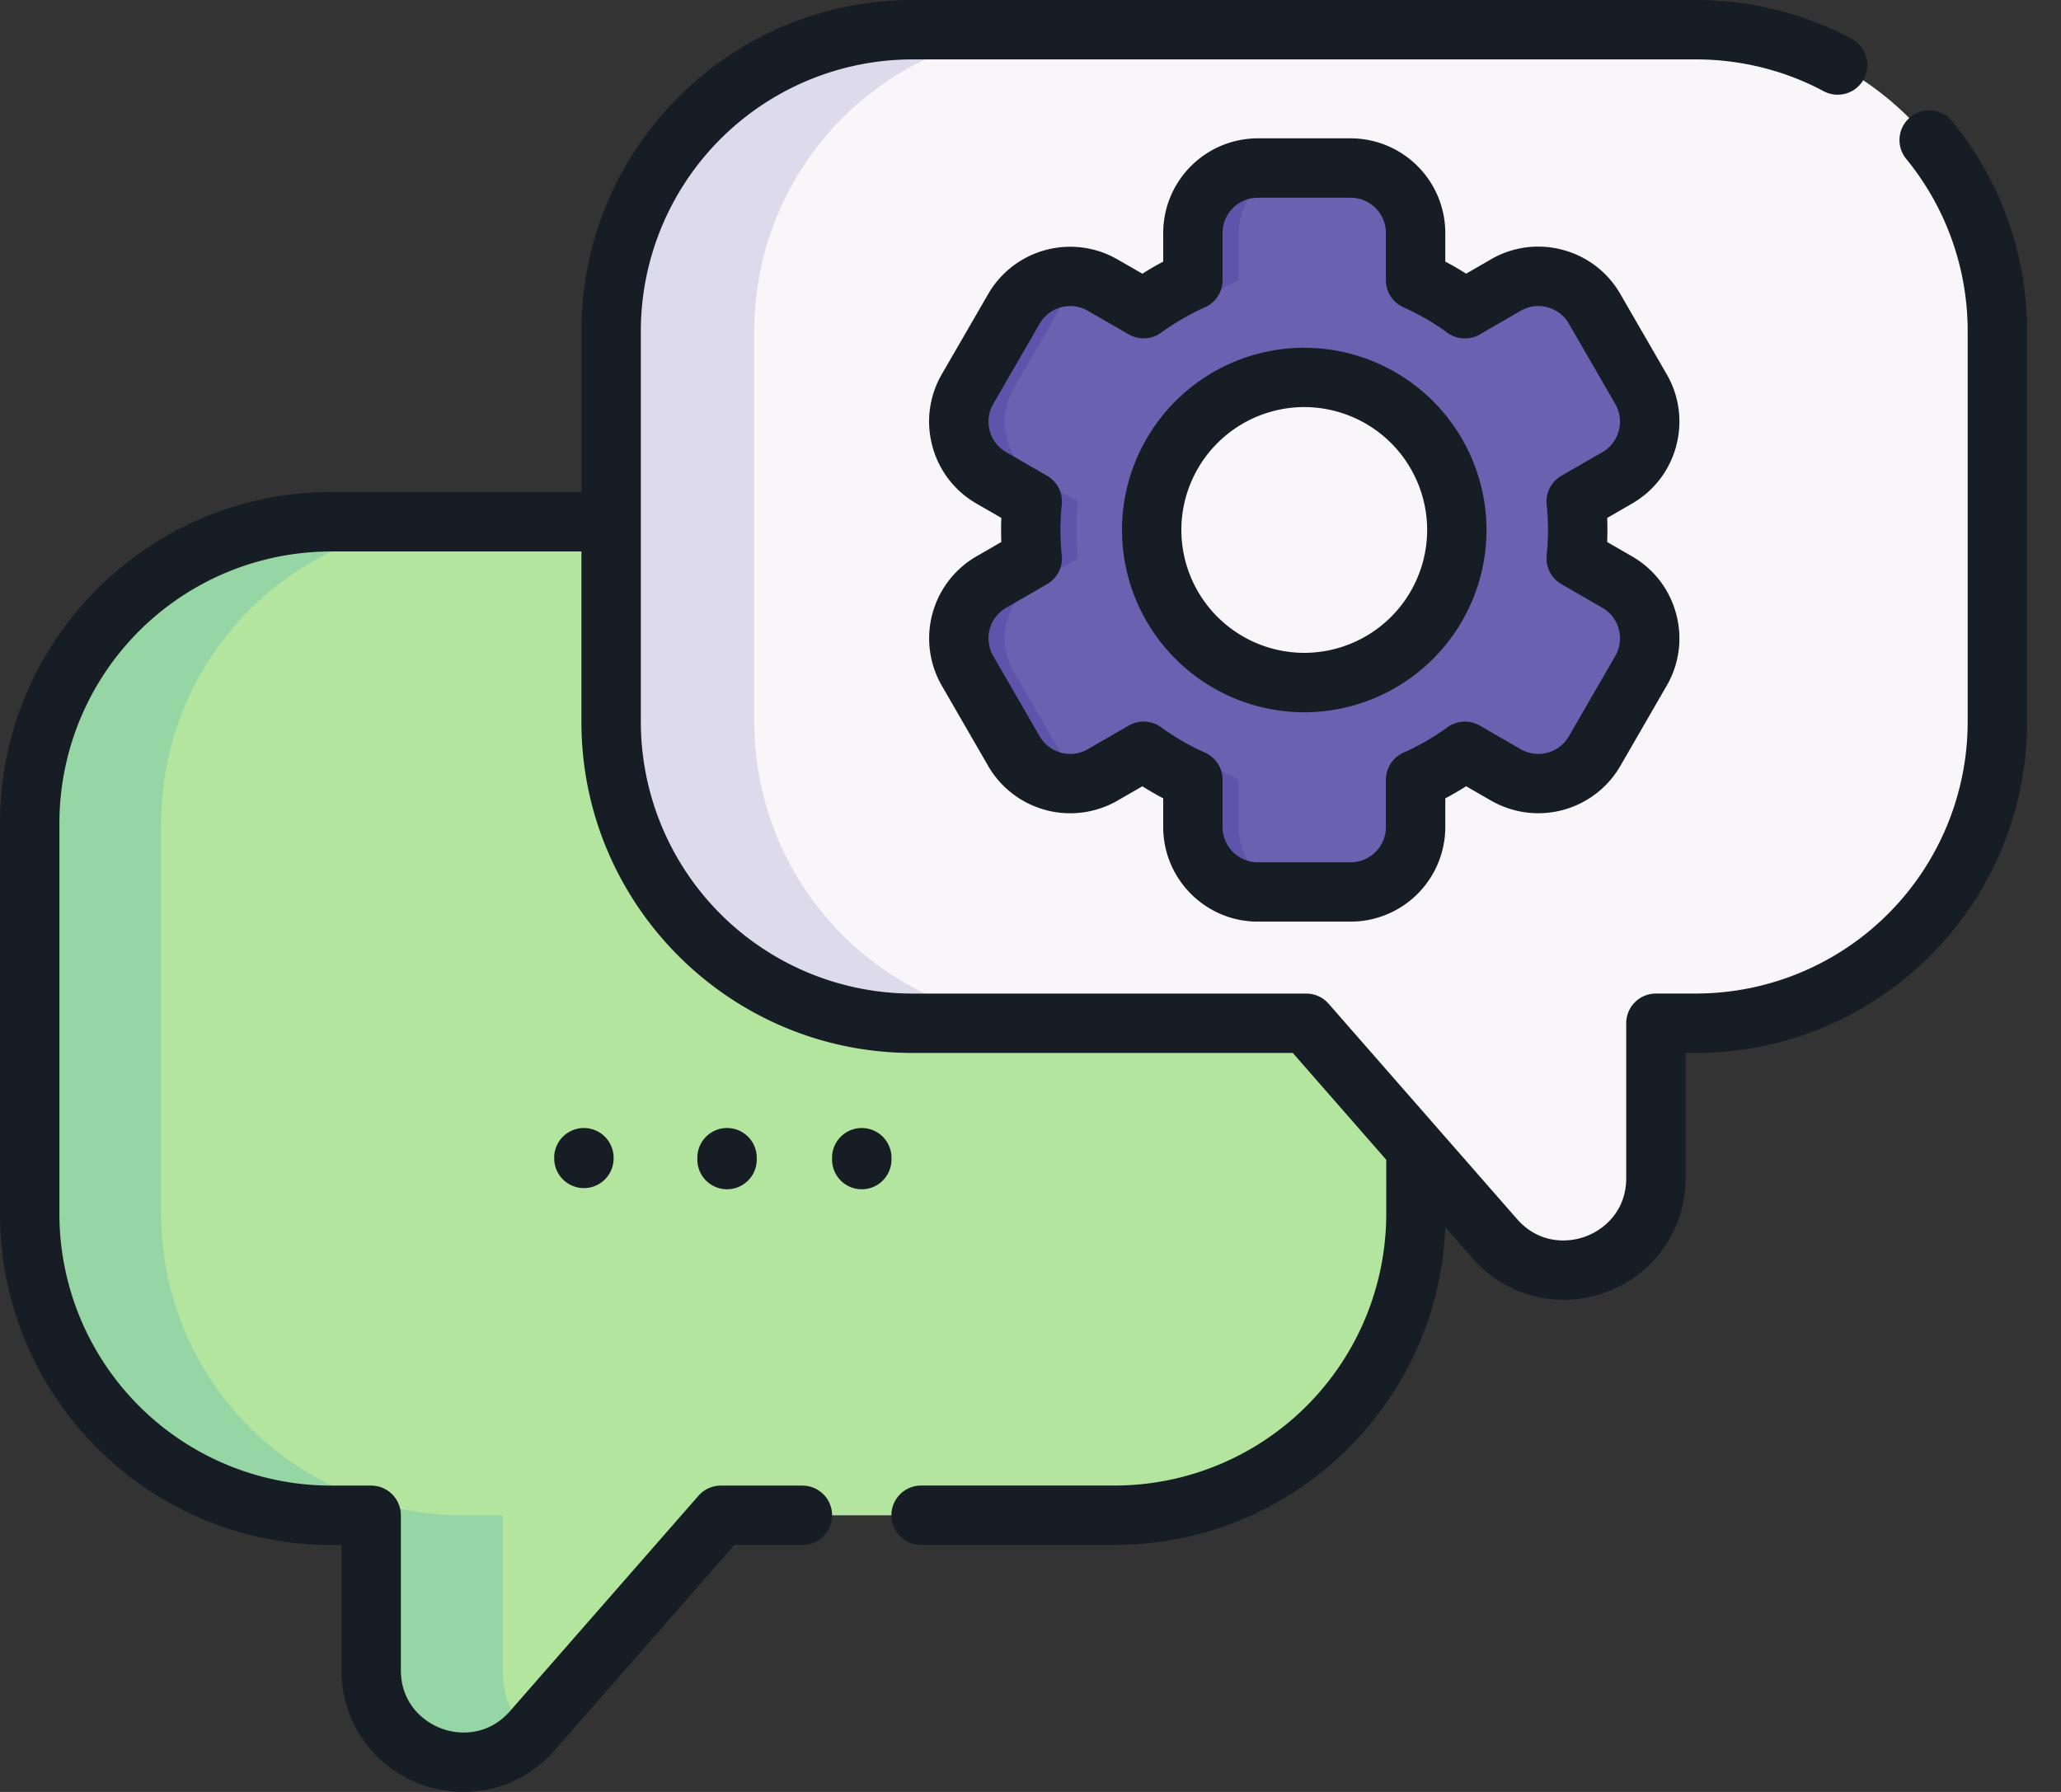 <svg width="46" height="40" viewBox="0 0 46 40" xmlns="http://www.w3.org/2000/svg">
    <rect x="0" y="0" width="46" height="40" fill="#333333" stroke="none"/>
    <g fill-rule="nonzero" fill="none">
        <path d="M7.387 11.647h17.492a6.724 6.724 0 0 1 6.724 6.723v8.731a6.724 6.724 0 0 1-6.724 6.724h-8.79l-4.208 4.808c-1.248 1.426-3.597.544-3.597-1.351v-3.457h-.897a6.724 6.724 0 0 1-6.724-6.724v-8.73a6.724 6.724 0 0 1 6.724-6.724z" fill="#B3E59F"/>
        <path d="M11.801 38.72c-1.266 1.301-3.517.417-3.517-1.438v-3.457h-.898a6.724 6.724 0 0 1-6.723-6.724v-8.73a6.724 6.724 0 0 1 6.723-6.725h2.936a6.723 6.723 0 0 0-6.724 6.724v8.731a6.723 6.723 0 0 0 6.724 6.724h.898v3.457c0 .591.229 1.084.581 1.438z" fill="#95D6A4"/>
        <path d="M37.856.663H20.364a6.724 6.724 0 0 0-6.724 6.724v8.73a6.724 6.724 0 0 0 6.724 6.724h8.79l4.208 4.809c1.248 1.426 3.597.543 3.597-1.352V22.84h.897a6.724 6.724 0 0 0 6.724-6.723V7.387A6.724 6.724 0 0 0 37.856.663z" fill="#F9F6F9"/>
        <path d="M23.559 22.841h-3.196a6.724 6.724 0 0 1-6.723-6.723V7.386A6.724 6.724 0 0 1 20.363.663h3.196a6.724 6.724 0 0 0-6.724 6.723v8.732a6.724 6.724 0 0 0 6.724 6.723z" fill="#DDDAEC"/>
        <path d="m36.095 12.993-.915-.527a6.055 6.055 0 0 0 0-1.27l.915-.53c.694-.4.93-1.286.53-1.98L35.59 6.894a1.449 1.449 0 0 0-1.98-.532l-.914.529a6.077 6.077 0 0 0-1.1-.637V5.2c0-.801-.65-1.45-1.45-1.45h-2.072c-.8 0-1.45.649-1.45 1.45v1.054c-.389.174-.757.388-1.1.637l-.914-.529a1.45 1.45 0 0 0-1.98.532l-1.036 1.792a1.45 1.45 0 0 0 .531 1.98l.914.53a6.282 6.282 0 0 0 0 1.27l-.914.527a1.45 1.45 0 0 0-.53 1.98l1.035 1.794c.4.693 1.287.93 1.98.53l.915-.527c.342.248.71.462 1.1.636v1.055c0 .8.649 1.45 1.45 1.45h2.07c.801 0 1.45-.65 1.45-1.45v-1.055c.39-.174.759-.388 1.1-.636l.915.528c.693.4 1.58.162 1.98-.53l1.035-1.794a1.45 1.45 0 0 0-.53-1.98zm-6.985 2.243a3.406 3.406 0 1 1 0-6.812 3.406 3.406 0 0 1 0 6.812z" fill="#6B61B1"/>
        <path d="m23.652 16.767-1.036-1.794a1.45 1.45 0 0 1 .53-1.98l.915-.528a6.103 6.103 0 0 1 0-1.27l-.915-.528a1.45 1.45 0 0 1-.53-1.98l1.036-1.794c.174-.302.441-.518.744-.632a1.45 1.45 0 0 0-1.766.632l-1.036 1.794a1.45 1.45 0 0 0 .53 1.98l.915.528a6.104 6.104 0 0 0 0 1.27l-.914.528a1.45 1.45 0 0 0-.53 1.98l1.035 1.794a1.45 1.45 0 0 0 1.766.632 1.443 1.443 0 0 1-.744-.632zM29.096 19.91h-1.022c-.8 0-1.45-.649-1.45-1.45v-1.054a6.104 6.104 0 0 1-1.1-.636l.544-.314c.342.248 1.188.776 1.578.95v1.055c0 .8.649 1.45 1.45 1.45zM29.096 3.75h-1.022c-.8 0-1.45.649-1.45 1.45v1.054c-.39.174-.758.388-1.1.636l.544.314c.342-.248 1.188-.776 1.578-.95V5.2c0-.8.649-1.45 1.45-1.45z" fill="#5E54AC"/>
        <path d="M43.557 2.69a.663.663 0 0 0-1.022.844 6.066 6.066 0 0 1 1.382 3.852v8.732a6.068 6.068 0 0 1-6.06 6.06h-.898a.663.663 0 0 0-.663.663v3.457c0 .71-.465 1.137-.9 1.3-.436.164-1.068.149-1.536-.385l-4.207-4.808a.663.663 0 0 0-.499-.226h-8.79a6.068 6.068 0 0 1-6.061-6.061V7.386a6.068 6.068 0 0 1 6.06-6.06h17.493c.994 0 1.978.245 2.847.71a.663.663 0 0 0 .625-1.17A7.386 7.386 0 0 0 37.856 0H20.364c-4.073 0-7.387 3.314-7.387 7.386v3.598h-5.59C3.313 10.984 0 14.297 0 18.37v8.731c0 4.073 3.314 7.387 7.386 7.387h.235v2.793c0 1.142.691 2.14 1.76 2.542a2.694 2.694 0 0 0 2.999-.753l4.01-4.582h1.519a.663.663 0 0 0 0-1.326h-1.82a.663.663 0 0 0-.5.227l-4.206 4.807c-.468.535-1.1.55-1.535.386-.436-.163-.901-.591-.901-1.3v-3.457a.663.663 0 0 0-.663-.663h-.898a6.068 6.068 0 0 1-6.06-6.06V18.37a6.068 6.068 0 0 1 6.06-6.06h5.591v3.808c0 4.073 3.314 7.386 7.387 7.386h8.49l2.086 2.385V27.1a6.068 6.068 0 0 1-6.06 6.061h-4.322a.663.663 0 0 0 0 1.326h4.321c3.975 0 7.224-3.156 7.38-7.093l.604.69a2.694 2.694 0 0 0 2.999.754 2.693 2.693 0 0 0 1.76-2.54v-2.795h.234c4.073 0 7.387-3.313 7.387-7.386V7.386a7.394 7.394 0 0 0-1.686-4.696z" fill="#171D24"/>
        <path d="M12.37 25.843v.041a.663.663 0 0 0 1.325 0v-.041a.663.663 0 0 0-1.326 0zM15.564 25.843v.041a.663.663 0 0 0 1.326 0v-.041a.663.663 0 0 0-1.326 0zM19.897 25.843a.663.663 0 0 0-1.326 0v.041a.663.663 0 0 0 1.326 0v-.041zM37.41 9.958a2.098 2.098 0 0 0-.21-1.603l-1.036-1.793a2.099 2.099 0 0 0-1.283-.984 2.098 2.098 0 0 0-1.602.21l-.556.321a6.846 6.846 0 0 0-.465-.27V5.2a2.115 2.115 0 0 0-2.112-2.112h-2.072a2.115 2.115 0 0 0-2.112 2.112v.64a6.777 6.777 0 0 0-.465.27l-.556-.32a2.115 2.115 0 0 0-2.885.773L21.02 8.355a2.099 2.099 0 0 0-.21 1.603c.145.545.495 1 .984 1.283l.555.32a6.79 6.79 0 0 0 0 .538l-.555.32a2.115 2.115 0 0 0-.774 2.886l1.036 1.794a2.115 2.115 0 0 0 2.885.773l.556-.32c.151.095.307.185.465.269v.64c0 1.165.948 2.112 2.112 2.112h2.072a2.115 2.115 0 0 0 2.112-2.112v-.64c.158-.084.314-.174.465-.27l.556.32a2.115 2.115 0 0 0 2.885-.772l1.036-1.794a2.098 2.098 0 0 0 .21-1.603c-.145-.545-.495-1-.984-1.283l-.555-.32a6.782 6.782 0 0 0 0-.537l.555-.321c.489-.282.838-.738.985-1.283zm-1.28-.343a.782.782 0 0 1-.366.478l-.915.528a.662.662 0 0 0-.328.642 5.54 5.54 0 0 1 0 1.134.662.662 0 0 0 .328.642l.915.528a.782.782 0 0 1 .366.478.781.781 0 0 1-.078.597l-1.036 1.794a.788.788 0 0 1-1.075.288l-.915-.528a.663.663 0 0 0-.72.038 5.448 5.448 0 0 1-.981.567.663.663 0 0 0-.393.605v1.055a.788.788 0 0 1-.787.787h-2.07a.788.788 0 0 1-.788-.787v-1.055a.663.663 0 0 0-.392-.605 5.442 5.442 0 0 1-.98-.567.662.662 0 0 0-.722-.038l-.914.528a.788.788 0 0 1-1.075-.288l-1.036-1.794a.788.788 0 0 1 .288-1.075l.915-.528a.662.662 0 0 0 .327-.642 5.548 5.548 0 0 1 0-1.134.663.663 0 0 0-.327-.642l-.915-.528a.782.782 0 0 1-.366-.478.782.782 0 0 1 .078-.597l1.036-1.793a.788.788 0 0 1 1.075-.288l.914.528c.227.13.51.116.721-.038.307-.223.637-.414.98-.567a.663.663 0 0 0 .393-.606V5.2c0-.434.353-.786.787-.786h2.071c.434 0 .787.353.787.786v1.055c0 .262.154.499.393.605.344.154.674.345.98.568a.662.662 0 0 0 .721.038l.915-.529a.782.782 0 0 1 .597-.078.782.782 0 0 1 .478.366l1.036 1.794a.782.782 0 0 1 .078.597z" fill="#171D24"/>
        <path d="M29.11 7.762a4.073 4.073 0 0 0-4.068 4.068A4.073 4.073 0 0 0 29.11 15.9a4.073 4.073 0 0 0 4.068-4.069 4.073 4.073 0 0 0-4.068-4.068zm0 6.811a2.746 2.746 0 0 1-2.743-2.743 2.746 2.746 0 0 1 2.743-2.743 2.746 2.746 0 0 1 2.743 2.743 2.746 2.746 0 0 1-2.743 2.743z" fill="#171D24"/>
    </g>
</svg>
